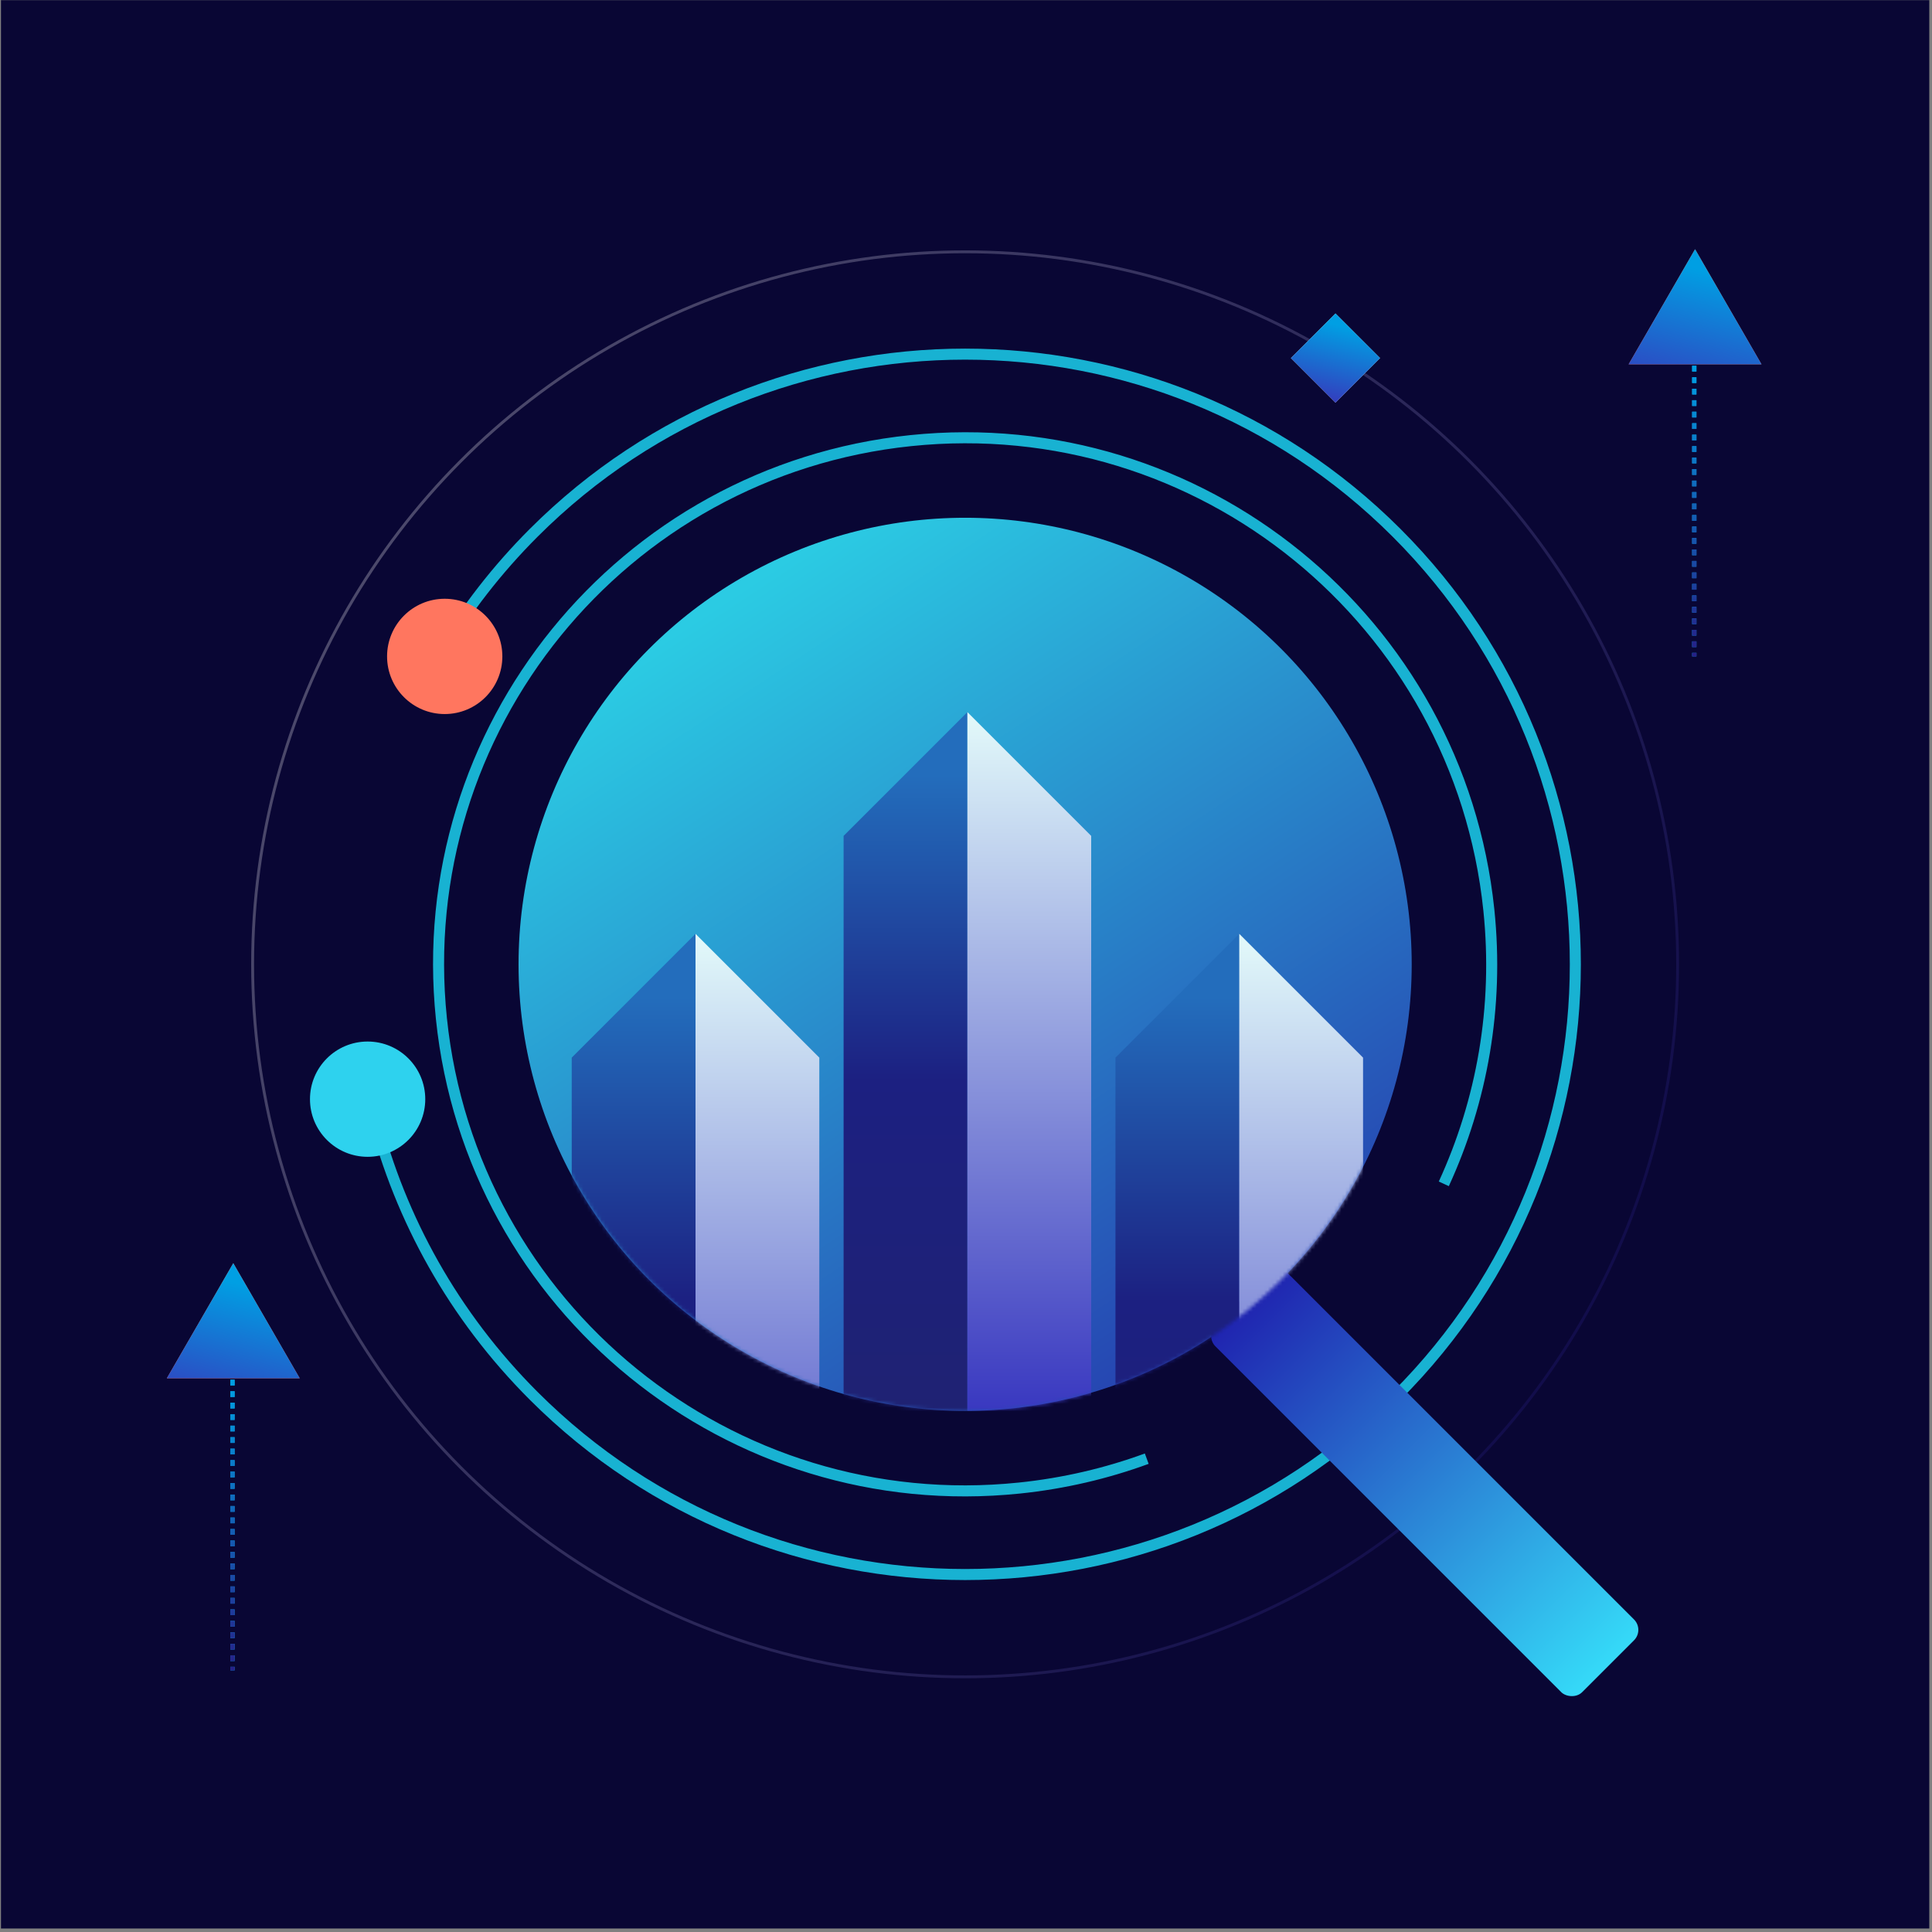 <svg width="525" height="525" viewBox="0 0 525 525" fill="none" xmlns="http://www.w3.org/2000/svg">
<rect x="0" y="0" width="525" height="525" fill="#808080" stroke="none"/>
<g clip-path="url(#clip0_5761_3699)">
<rect width="524" height="524" transform="translate(0.264 0.047)" fill="#090634"/>
<circle cx="262.264" cy="262.047" r="193.619" transform="rotate(120 262.264 262.047)" stroke="url(#paint0_linear_5761_3699)" stroke-opacity="0.27" stroke-width="0.78"/>
<circle cx="262.264" cy="262.047" r="121.352" fill="url(#paint1_linear_5761_3699)"/>
<path d="M311.615 396.379C300.702 400.379 289.122 403.105 277.032 404.359C198.434 412.516 128.106 355.412 119.95 276.814C111.794 198.216 168.898 127.888 247.496 119.732C326.093 111.575 396.421 168.679 404.578 247.277C407.32 273.701 402.686 299.19 392.339 321.696" stroke="#18B2D2" stroke-width="3"/>
<path d="M119.729 177.24C126.626 165.669 135.054 154.757 145.014 144.797C209.769 80.042 314.758 80.042 379.514 144.797C444.269 209.552 444.269 314.541 379.514 379.297C314.758 444.052 209.769 444.052 145.014 379.297C123.244 357.527 108.793 331.21 101.661 303.403" stroke="#18B2D2" stroke-width="3"/>
<rect x="327.45" y="363.023" width="27.95" height="140.917" rx="4" transform="rotate(-45 327.45 363.023)" fill="url(#paint2_linear_5761_3699)"/>
<mask id="mask0_5761_3699" style="mask-type:alpha" maskUnits="userSpaceOnUse" x="140" y="140" width="244" height="244">
<circle cx="262.264" cy="262.047" r="121.352" fill="url(#paint3_linear_5761_3699)"/>
</mask>
<g mask="url(#mask0_5761_3699)">
<path d="M229.239 227.144V376.781V383.4H262.879V193.504L229.239 227.144Z" fill="url(#paint4_linear_5761_3699)"/>
<path d="M296.519 227.144V376.781V383.4H262.879V193.504L296.519 227.144Z" fill="url(#paint5_linear_5761_3699)"/>
<path d="M155.361 287.402V437.038V443.658H189.001V253.762L155.361 287.402Z" fill="url(#paint6_linear_5761_3699)"/>
<path d="M222.641 287.402V437.038V443.658H189.001V253.762L222.641 287.402Z" fill="url(#paint7_linear_5761_3699)"/>
<path d="M303.117 287.402V437.038V443.658H336.757V253.762L303.117 287.402Z" fill="url(#paint8_linear_5761_3699)"/>
<path d="M370.396 287.402V437.038V443.658H336.756V253.762L370.396 287.402Z" fill="url(#paint9_linear_5761_3699)"/>
</g>
<circle cx="120.846" cy="178.371" r="15.664" fill="#FF765F"/>
<circle cx="99.897" cy="298.688" r="15.664" fill="#2ED2EE"/>
<path d="M63.178 374.934L63.178 453.907" stroke="#009FE3" stroke-width="1.17" stroke-dasharray="1.56 1.56"/>
<path d="M63.178 374.934L63.178 453.907" stroke="url(#paint10_linear_5761_3699)" stroke-width="1.17" stroke-dasharray="1.56 1.56"/>
<path d="M460.401 99.398L460.401 178.371" stroke="#009FE3" stroke-width="1.17" stroke-dasharray="1.56 1.56"/>
<path d="M460.401 99.398L460.401 178.371" stroke="url(#paint11_linear_5761_3699)" stroke-width="1.17" stroke-dasharray="1.56 1.56"/>
<path d="M63.391 343.262L81.44 374.524H45.342L63.391 343.262Z" fill="#FF765F"/>
<path d="M63.391 343.262L81.44 374.524H45.342L63.391 343.262Z" fill="url(#paint12_linear_5761_3699)"/>
<path d="M460.615 67.727L478.664 98.989H442.566L460.615 67.727Z" fill="#FF765F"/>
<path d="M460.615 67.727L478.664 98.989H442.566L460.615 67.727Z" fill="url(#paint13_linear_5761_3699)"/>
<path d="M362.902 85.184L375.016 97.297L362.902 109.41L350.789 97.297L362.902 85.184Z" fill="#D9D9D9"/>
<path d="M362.902 85.184L375.016 97.297L362.902 109.41L350.789 97.297L362.902 85.184Z" fill="url(#paint14_linear_5761_3699)"/>
</g>
<defs>
<linearGradient id="paint0_linear_5761_3699" x1="262.264" y1="68.038" x2="262.264" y2="456.056" gradientUnits="userSpaceOnUse">
<stop stop-color="#272088"/>
<stop offset="1" stop-color="white"/>
</linearGradient>
<linearGradient id="paint1_linear_5761_3699" x1="191.236" y1="166.941" x2="323.665" y2="367.868" gradientUnits="userSpaceOnUse">
<stop stop-color="#2BCBE3"/>
<stop offset="1" stop-color="#2644B1"/>
</linearGradient>
<linearGradient id="paint2_linear_5761_3699" x1="341.425" y1="363.023" x2="341.425" y2="503.94" gradientUnits="userSpaceOnUse">
<stop stop-color="#1F22AF"/>
<stop offset="1" stop-color="#35DAF8"/>
</linearGradient>
<linearGradient id="paint3_linear_5761_3699" x1="191.236" y1="166.941" x2="323.665" y2="367.868" gradientUnits="userSpaceOnUse">
<stop stop-color="#2BCBE3"/>
<stop offset="1" stop-color="#2644B1"/>
</linearGradient>
<linearGradient id="paint4_linear_5761_3699" x1="246.059" y1="210.702" x2="246.059" y2="383.4" gradientUnits="userSpaceOnUse">
<stop stop-color="#236DBC"/>
<stop offset="0.48" stop-color="#1C2081"/>
<stop offset="1" stop-color="#1F2273"/>
</linearGradient>
<linearGradient id="paint5_linear_5761_3699" x1="279.699" y1="193.504" x2="279.699" y2="383.4" gradientUnits="userSpaceOnUse">
<stop stop-color="#E3FAFA"/>
<stop offset="1" stop-color="#3938C0"/>
</linearGradient>
<linearGradient id="paint6_linear_5761_3699" x1="172.181" y1="270.96" x2="172.181" y2="443.658" gradientUnits="userSpaceOnUse">
<stop stop-color="#236DBC"/>
<stop offset="0.48" stop-color="#1C2081"/>
<stop offset="1" stop-color="#1F2273"/>
</linearGradient>
<linearGradient id="paint7_linear_5761_3699" x1="205.821" y1="253.762" x2="205.821" y2="443.658" gradientUnits="userSpaceOnUse">
<stop stop-color="#E3FAFA"/>
<stop offset="1" stop-color="#3938C0"/>
</linearGradient>
<linearGradient id="paint8_linear_5761_3699" x1="319.937" y1="270.96" x2="319.937" y2="443.658" gradientUnits="userSpaceOnUse">
<stop stop-color="#236DBC"/>
<stop offset="0.48" stop-color="#1C2081"/>
<stop offset="1" stop-color="#1F2273"/>
</linearGradient>
<linearGradient id="paint9_linear_5761_3699" x1="353.576" y1="253.762" x2="353.576" y2="443.658" gradientUnits="userSpaceOnUse">
<stop stop-color="#E3FAFA"/>
<stop offset="1" stop-color="#3938C0"/>
</linearGradient>
<linearGradient id="paint10_linear_5761_3699" x1="63.678" y1="374.934" x2="63.678" y2="453.907" gradientUnits="userSpaceOnUse">
<stop stop-color="#009FE3"/>
<stop offset="1" stop-color="#272088"/>
</linearGradient>
<linearGradient id="paint11_linear_5761_3699" x1="460.901" y1="99.398" x2="460.901" y2="178.371" gradientUnits="userSpaceOnUse">
<stop stop-color="#009FE3"/>
<stop offset="1" stop-color="#272088"/>
</linearGradient>
<linearGradient id="paint12_linear_5761_3699" x1="42.395" y1="343.262" x2="32.949" y2="382.371" gradientUnits="userSpaceOnUse">
<stop stop-color="#009FE3"/>
<stop offset="1" stop-color="#3A31B9"/>
</linearGradient>
<linearGradient id="paint13_linear_5761_3699" x1="439.619" y1="67.727" x2="430.173" y2="106.836" gradientUnits="userSpaceOnUse">
<stop stop-color="#009FE3"/>
<stop offset="1" stop-color="#3A31B9"/>
</linearGradient>
<linearGradient id="paint14_linear_5761_3699" x1="350.699" y1="85.184" x2="345.209" y2="107.914" gradientUnits="userSpaceOnUse">
<stop stop-color="#009FE3"/>
<stop offset="1" stop-color="#3A31B9"/>
</linearGradient>
<clipPath id="clip0_5761_3699">
<rect width="524" height="524" fill="white" transform="translate(0.264 0.047)"/>
</clipPath>
</defs>
</svg>
